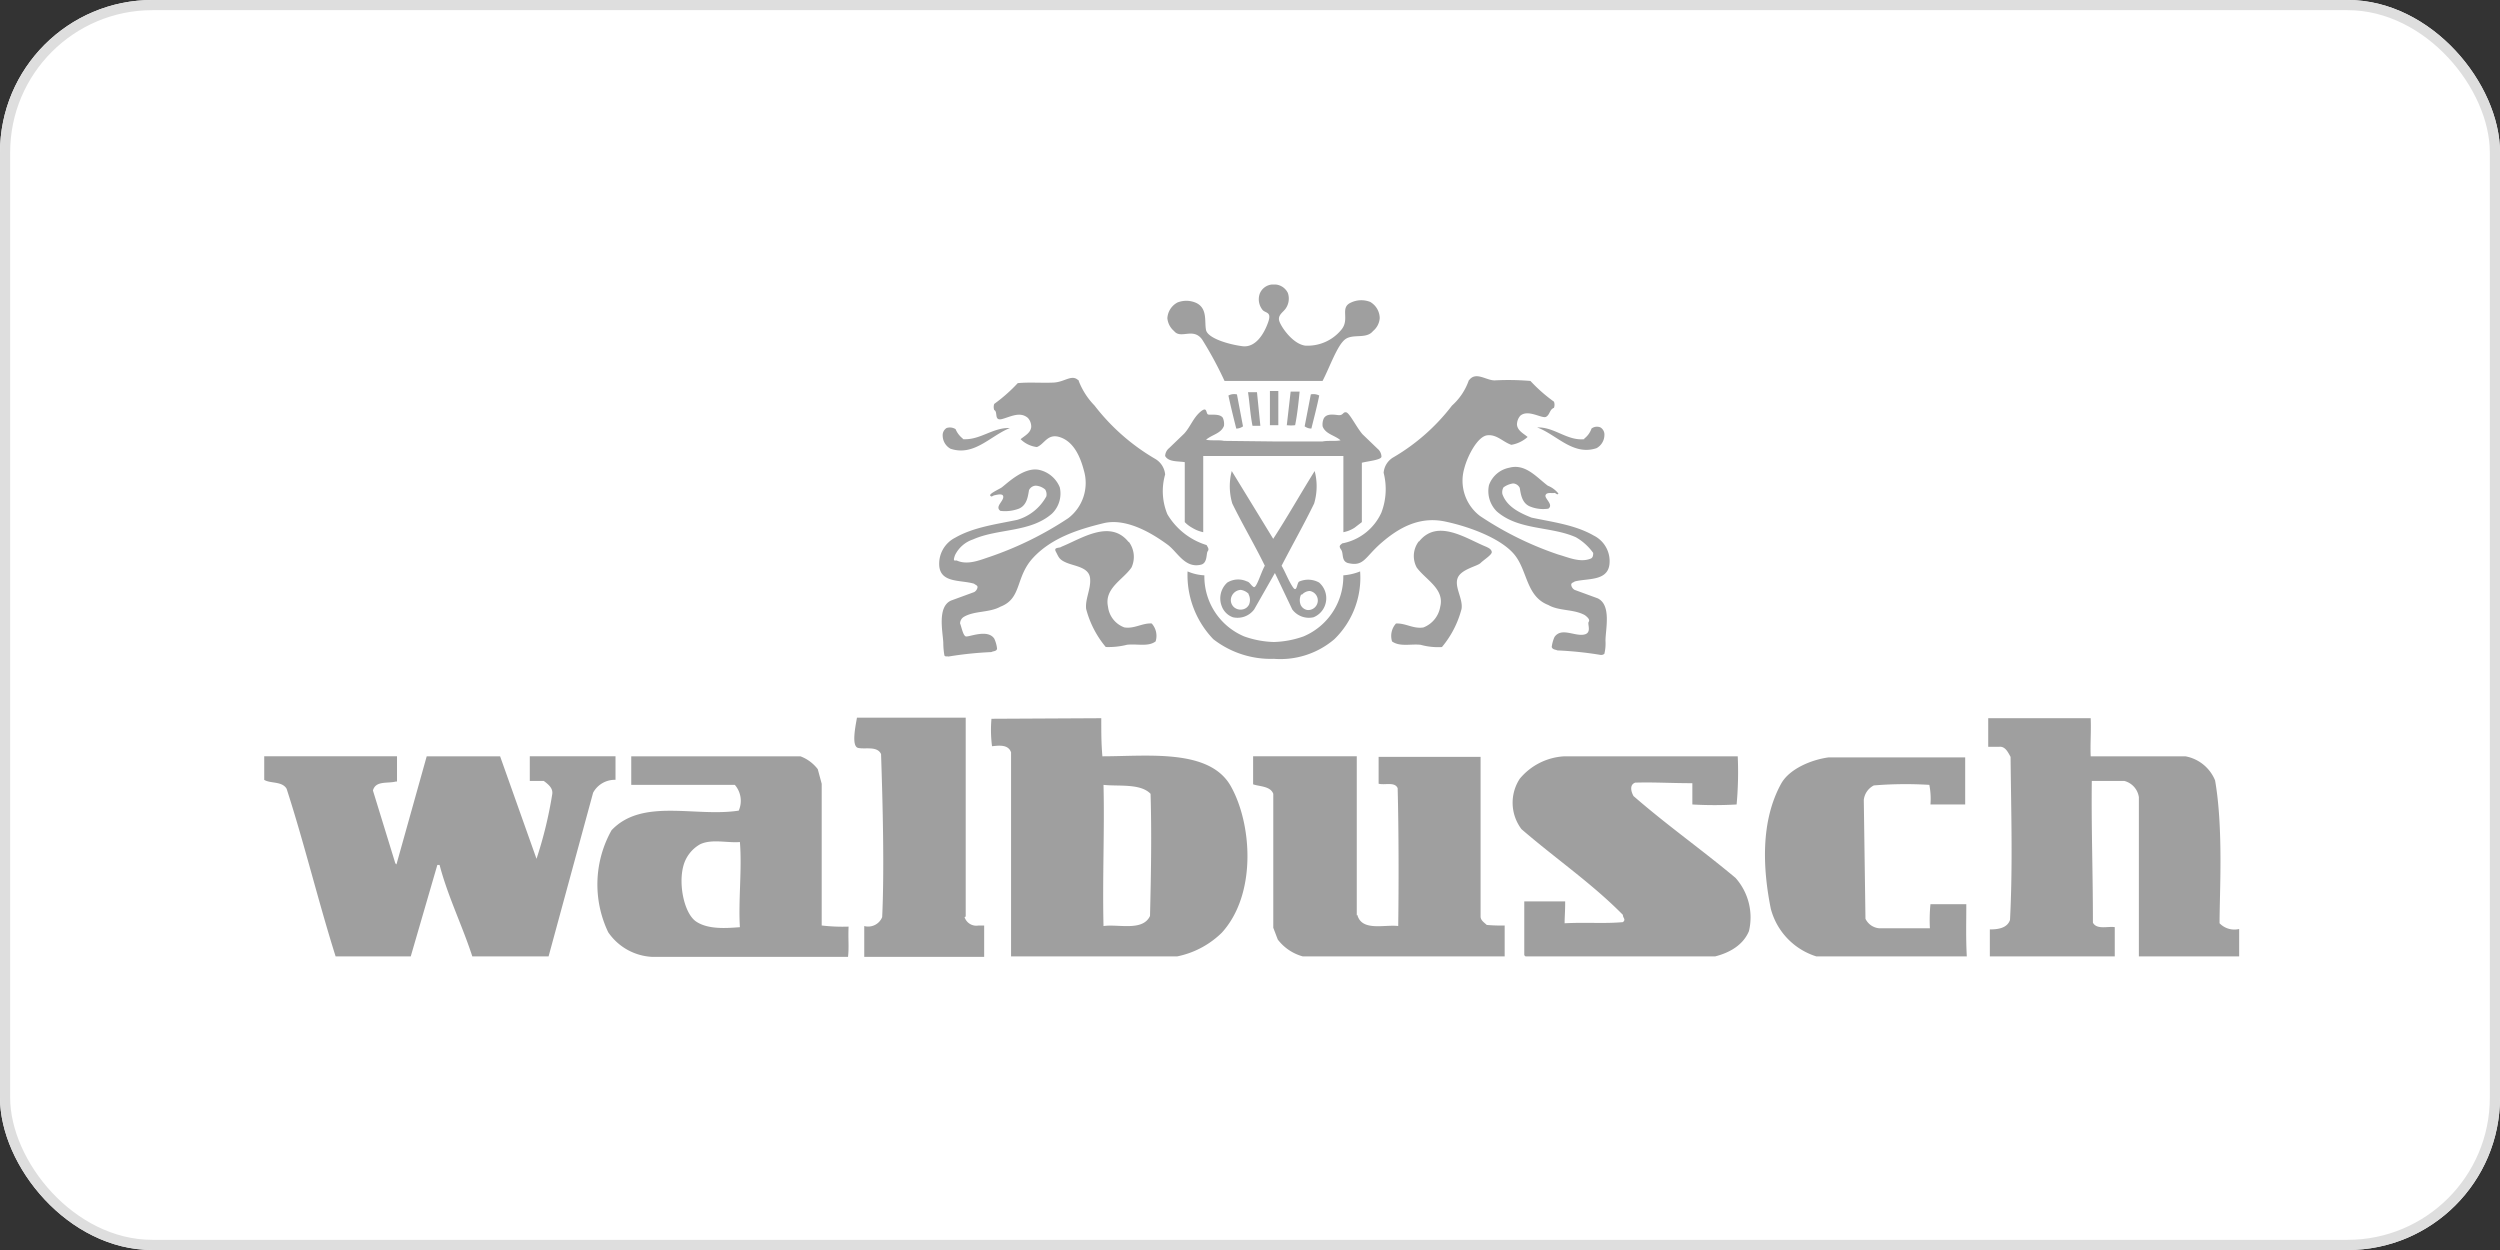 <svg height="123" viewBox="0 0 246 123" width="246" xmlns="http://www.w3.org/2000/svg" xmlns:xlink="http://www.w3.org/1999/xlink"><rect x="0" y="0" width="246" height="123" fill="#333333" stroke="none"/><clipPath id="a"><path d="m0 0h194.334v66.112h-194.334z"/></clipPath><g fill="#fff" stroke="#dedede"><rect height="123" rx="15" stroke="none" width="246"/><rect fill="none" height="122" rx="14.5" width="245" x=".5" y=".5"/></g><g clip-path="url(#a)" fill="#9f9f9f" transform="translate(26 28)"><path d="m153.4 35.173a9.427 9.427 0 0 0 2.922-.551 6.4 6.4 0 0 0 3.914-6.009 5.571 5.571 0 0 0 1.654-.386 8.442 8.442 0 0 1 -2.536 6.671 8.179 8.179 0 0 1 -5.954 1.93 9.2 9.2 0 0 1 -5.954-1.93 9.107 9.107 0 0 1 -2.536-6.671 4.863 4.863 0 0 0 1.654.386 6.4 6.4 0 0 0 3.914 6.009 9.427 9.427 0 0 0 2.922.551m14.277-9.873c1.819-2.315 4.686-.276 6.616.5.221.11.5.221.551.5s-.772.772-1.1 1.1-1.93.606-2.26 1.489.551 2.04.386 3.032a9.593 9.593 0 0 1 -1.93 3.749 6.45 6.45 0 0 1 -2.095-.221c-.937-.11-2.04.221-2.812-.331a1.819 1.819 0 0 1 .386-1.764c.937-.055 1.709.551 2.7.386a2.646 2.646 0 0 0 1.654-2.04c.441-1.764-1.433-2.646-2.315-3.859a2.371 2.371 0 0 1 .221-2.591m16.263-10.089a2.1 2.1 0 0 0 .717-.992.882.882 0 0 1 .882-.11.827.827 0 0 1 .386.772 1.489 1.489 0 0 1 -.772 1.268c-2.315.772-3.914-1.323-5.844-2.04 1.709-.055 2.922 1.323 4.631 1.158m-30.542.221h4.8c.551-.11 1.213 0 1.764-.11-.551-.5-1.489-.606-1.764-1.378a1.489 1.489 0 0 1 .11-.772c.276-.5.937-.386 1.433-.331s.441-.331.772-.276.992 1.433 1.6 2.15l1.489 1.433a1.053 1.053 0 0 1 .386.772c0 .331-1.268.441-1.93.606v5.844l-.717.551a3.087 3.087 0 0 1 -1.1.441v-7.5h-13.791v7.5a3.418 3.418 0 0 1 -1.1-.441 3.032 3.032 0 0 1 -.717-.551v-5.9c-.662-.11-1.6 0-1.93-.606a1.047 1.047 0 0 1 .386-.772l1.489-1.433c.606-.662.882-1.544 1.6-2.15s.5.221.772.276 1.158-.11 1.433.331a1.544 1.544 0 0 1 .11.772c-.276.772-1.213.882-1.764 1.378.551.11 1.268 0 1.764.11zm3.639-4.631a1.268 1.268 0 0 1 .827.11c-.221 1.1-.5 2.15-.772 3.253a1.1 1.1 0 0 1 -.662-.221zm-2.371 3.087.386-3.363h.882c-.11 1.1-.221 2.205-.441 3.308a3.418 3.418 0 0 1 -.827 0m-1.268-3.364h.441v3.363h-.827v-3.363zm19.24-1.1c.662-.827 1.654.055 2.481.055a25.809 25.809 0 0 1 3.528.055 15.438 15.438 0 0 0 2.315 2.04.882.882 0 0 1 0 .606c-.441.165-.386.662-.772.882s-1.764-.772-2.536-.11a1.323 1.323 0 0 0 -.331.882c.055.606.662.882 1.047 1.213a3.2 3.2 0 0 1 -1.6.772c-.827-.276-1.433-1.047-2.371-.937s-1.93 1.985-2.26 3.253a4.355 4.355 0 0 0 1.544 4.686 32.416 32.416 0 0 0 7.718 3.8c.992.276 2.15.827 3.2.386.221-.11.221-.386.221-.551a5.351 5.351 0 0 0 -1.709-1.544c-2.481-1.1-5.623-.662-7.773-2.536a2.812 2.812 0 0 1 -.772-2.591 2.646 2.646 0 0 1 1.985-1.709c1.6-.441 2.7.937 3.8 1.764a2.536 2.536 0 0 1 1.047.772c-.11.221-.276-.11-.441-.055s-.717-.11-.827.221.827.937.276 1.323a3.418 3.418 0 0 1 -1.819-.221c-.772-.331-.882-1.158-.992-1.819a.772.772 0 0 0 -.662-.441 2.1 2.1 0 0 0 -.937.386.937.937 0 0 0 -.11.662c.441 1.268 1.764 1.874 2.867 2.315 2.095.441 4.3.717 6.119 1.764a2.812 2.812 0 0 1 1.544 2.867c-.221 1.654-2.205 1.323-3.418 1.654-.11.11-.386.11-.331.386a.662.662 0 0 0 .331.441l2.26.827c1.378.662.772 3.032.772 4.19a4.246 4.246 0 0 1 -.11 1.268.465.465 0 0 1 -.386.11 35.393 35.393 0 0 0 -4.244-.441c-.221-.11-.441-.055-.551-.331a3.363 3.363 0 0 1 .276-.992c.662-.937 1.874-.11 2.812-.221s.386-1.047.551-1.268-.165-.5-.386-.662c-1.1-.606-2.536-.386-3.583-.992-2.15-.827-2.04-3.253-3.253-4.851s-4.3-2.812-6.891-3.363-4.631.662-6.285 2.095-1.709 2.371-3.308 1.985c-.662-.221-.386-.937-.662-1.323s-.055-.441.11-.606a5.315 5.315 0 0 0 3.859-3.032 6.453 6.453 0 0 0 .221-3.914 1.93 1.93 0 0 1 .992-1.544 19.9 19.9 0 0 0 5.734-5.072 5.954 5.954 0 0 0 1.654-2.481m-19.184-9.428h.221a1.489 1.489 0 0 1 1.158.827 1.709 1.709 0 0 1 -.221 1.544c-.276.386-.827.662-.606 1.268s1.323 2.205 2.536 2.371a4.292 4.292 0 0 0 3.583-1.6c.827-1.047-.221-2.15.937-2.646a2.371 2.371 0 0 1 1.874-.055 1.874 1.874 0 0 1 .937 1.6 1.819 1.819 0 0 1 -.662 1.268c-.662.827-1.985.221-2.757.827s-1.489 2.7-2.205 4.08h-9.648a36.254 36.254 0 0 0 -2.205-4.08c-.882-1.213-2.095 0-2.757-.827a1.875 1.875 0 0 1 -.662-1.268 1.874 1.874 0 0 1 .992-1.544 2.371 2.371 0 0 1 1.874.055c1.1.551.772 1.819.937 2.646s2.26 1.433 3.583 1.6 2.15-1.268 2.536-2.371-.331-.827-.606-1.268a1.654 1.654 0 0 1 -.219-1.545 1.433 1.433 0 0 1 1.158-.882zm-14.28 25.3a2.481 2.481 0 0 1 .276 2.536c-.827 1.213-2.7 2.04-2.315 3.859a2.481 2.481 0 0 0 1.6 2.04c.992.165 1.764-.441 2.7-.386a1.819 1.819 0 0 1 .386 1.764c-.717.551-1.819.221-2.812.331a7.443 7.443 0 0 1 -2.095.221 9.593 9.593 0 0 1 -1.93-3.749c-.11-.992.5-1.985.386-3.032s-1.433-1.158-2.26-1.489-.827-.606-1.1-1.1.386-.331.551-.5c1.93-.772 4.8-2.757 6.616-.441m-16.323-10.138c1.709.11 2.922-1.158 4.631-1.1-1.93.772-3.528 2.812-5.844 2.04a1.488 1.488 0 0 1 -.772-1.268.827.827 0 0 1 .386-.772 1.047 1.047 0 0 1 .882.11 2.316 2.316 0 0 0 .717.937m26.959-4.41.606 3.2a1.158 1.158 0 0 1 -.662.221c-.276-1.1-.551-2.205-.772-3.253a1.158 1.158 0 0 1 .827-.11m2.315 3.087h-.773c-.221-1.1-.276-2.205-.441-3.308h.882zm-17.915-4.526a7.167 7.167 0 0 0 1.6 2.536 20.674 20.674 0 0 0 5.954 5.237 1.985 1.985 0 0 1 .992 1.544 5.942 5.942 0 0 0 .221 3.914 6.8 6.8 0 0 0 3.859 3.032c.11.221.276.386.11.606s0 1.158-.662 1.323c-1.6.386-2.315-1.268-3.308-1.985s-3.8-2.7-6.285-2.095-5.072 1.433-6.891 3.363-1.1 4.025-3.253 4.851c-1.1.606-2.536.386-3.583.992a.772.772 0 0 0 -.386.662c.11.221.276 1.158.551 1.268s2.15-.772 2.812.221a3.087 3.087 0 0 1 .276.992c-.055.276-.386.221-.551.331a35.7 35.7 0 0 0 -4.245.441c-.11-.055-.276.055-.386-.11a7.664 7.664 0 0 1 -.11-1.268c-.055-1.1-.606-3.528.772-4.135l2.26-.827a.662.662 0 0 0 .331-.441c.055-.221-.221-.276-.331-.386-1.268-.386-3.2-.055-3.418-1.654a2.867 2.867 0 0 1 1.544-2.867c1.819-1.047 4.025-1.323 6.119-1.764a4.8 4.8 0 0 0 2.867-2.315.937.937 0 0 0 -.11-.662 1.544 1.544 0 0 0 -.937-.386.772.772 0 0 0 -.662.441c-.11.662-.221 1.489-.992 1.819a3.859 3.859 0 0 1 -1.819.221c-.551-.386.221-.882.276-1.323s-.551-.276-.827-.221-.276.221-.441.055.662-.551 1.047-.772 2.205-2.15 3.8-1.764a2.867 2.867 0 0 1 1.985 1.709 2.756 2.756 0 0 1 -.772 2.591c-2.15 1.874-5.292 1.433-7.773 2.536a3.036 3.036 0 0 0 -1.764 1.544c-.276.772.055.441.221.551 1.047.441 2.205-.055 3.2-.386a33.507 33.507 0 0 0 7.718-3.8 4.355 4.355 0 0 0 1.544-4.686c-.331-1.268-.937-2.757-2.26-3.253s-1.6.662-2.371.937a2.756 2.756 0 0 1 -1.6-.772c.386-.331.992-.606 1.047-1.213a1.268 1.268 0 0 0 -.331-.882c-.772-.662-1.709-.11-2.536.11s-.386-.717-.772-.882a.882.882 0 0 1 0-.606 15.658 15.658 0 0 0 2.312-2.044c1.158-.11 2.371 0 3.528-.055s1.874-.937 2.536-.11m16.649 20.894a1.378 1.378 0 0 0 -.772-.386 1.047 1.047 0 0 0 -.882.606.937.937 0 0 0 .221 1.1.992.992 0 0 0 .827.221.882.882 0 0 0 .662-.5 1.213 1.213 0 0 0 -.055-.992m2.591-2.095-2.04 3.583a2.04 2.04 0 0 1 -2.095.772 1.819 1.819 0 0 1 -1.1-1.1 2.1 2.1 0 0 1 .551-2.315 2.04 2.04 0 0 1 1.93-.11c.276.055.386.386.662.551s.717-1.433 1.1-2.095c-.992-2.04-2.205-4.08-3.2-6.119a5.954 5.954 0 0 1 -.055-3.2l4.08 6.671c1.433-2.205 2.7-4.466 4.08-6.671a5.954 5.954 0 0 1 -.055 3.2c-.992 2.04-2.15 4.08-3.2 6.119.386.662.662 1.433 1.1 2.095s.386-.5.662-.551a2.205 2.205 0 0 1 1.93.11 2.04 2.04 0 0 1 .551 2.315 1.985 1.985 0 0 1 -1.1 1.1 2.04 2.04 0 0 1 -2.095-.772zm2.591 2.095a1.268 1.268 0 0 0 -.055 1.047.882.882 0 0 0 .662.5.944.944 0 0 0 .221-1.874 1.1 1.1 0 0 0 -.772.386" transform="translate(-54.054)"/><path d="m317.789 77.4c.055 1.323-.055 2.536 0 3.749h9.317a3.914 3.914 0 0 1 2.922 2.371c.827 4.741.441 11.026.441 14.058a2.032 2.032 0 0 0 1.985.551v2.871h-9.924v-15.827a1.937 1.937 0 0 0 -1.433-1.6h-3.2c-.055 4.631.11 8.821.11 13.948.386.717 1.488.331 2.15.441v3.038h-12.292v-2.816c.772 0 1.709-.11 1.985-.937.276-5.348.11-10.53.055-16.043-.221-.386-.5-1.047-1.1-.992h-1.1v-2.812h10.089" transform="translate(-138.064 -34.729)"/><path d="m287.565 89.031h-3.418a7.276 7.276 0 0 0 -.11-1.93 38.1 38.1 0 0 0 -5.458.055 1.819 1.819 0 0 0 -.992 1.433l.165 11.688a1.654 1.654 0 0 0 1.378.937h4.962a15.749 15.749 0 0 1 .055-2.371h3.528c0 1.985-.055 3.2.055 5.292h-14.223a6.693 6.693 0 0 1 -5.072-4.851c-.772-3.859-1.047-8.6 1.047-12.349.827-1.433 2.977-2.315 4.631-2.536h13.452v4.741" transform="translate(-120.19 -37.87)"/><path d="m244.967 84.2a34.817 34.817 0 0 1 -.11 4.741 38.261 38.261 0 0 1 -4.355 0v-2.095c-2.15 0-3.749-.11-5.623-.055-.606.221-.386.937-.165 1.323 3.363 2.922 6.671 5.237 10.034 8.049a5.844 5.844 0 0 1 1.323 5.237c-.662 1.6-2.371 2.371-4.08 2.646h-17.753l-.276-.276v-5.291h4.025c0 1.1-.055 1.489-.055 2.15 2.315-.11 3.8.055 5.734-.11.331-.276 0-.386 0-.717-3.032-3.087-6.671-5.568-9.979-8.435a4.31 4.31 0 0 1 -.165-4.962 6.129 6.129 0 0 1 4.41-2.205z" transform="translate(-99.974 -37.78)"/><path d="m186.754 99.8c.441 1.654 2.646.937 4.025 1.1.055-3.749.055-9.427-.055-13.562-.276-.662-1.268-.276-1.874-.441v-2.642h10.034v15.712c0 .386.386.606.606.827a15.769 15.769 0 0 0 1.764.055v3.2h-18.854a4.631 4.631 0 0 1 -3.473-1.819l-.441-1.158v-13.178c-.276-.772-1.378-.717-1.985-.937v-2.757h10.2v15.657" transform="translate(-79.195 -37.78)"/><path d="m116.171 96.926a1.213 1.213 0 0 0 1.378.827h.551v3.087h-11.8v-3.032a1.489 1.489 0 0 0 1.764-.882c.221-4.631.055-11.191-.11-16.043-.386-.827-1.6-.441-2.26-.606s-.276-2.04-.11-2.977h10.7v19.571" transform="translate(-47.258 -34.684)"/><path d="m12.956 86.681c-.827.221-1.985-.11-2.26.882l2.204 7.167.11.11 2.978-10.64h7.222l3.583 10.089a40.575 40.575 0 0 0 1.544-6.34c.11-.606-.386-.992-.827-1.323h-1.378v-2.426h8.435v2.315a2.426 2.426 0 0 0 -2.205 1.268l-4.41 16.208h-7.444c-.992-3.087-2.426-5.954-3.253-9.1h-.221l-2.646 9.1h-7.331c-1.709-5.402-3.088-11.136-4.852-16.591-.441-.772-1.6-.5-2.205-.882v-2.318h13.066v2.481" transform="translate(0 -37.78)"/><g fill-rule="evenodd"><path d="m145.417 84.843c.11 3.749.055 7.663-.055 12.018-.717 1.544-3.142.772-4.576.992-.11-4.8.11-9.427 0-13.893 1.489.165 3.639-.165 4.631.882m-4.851-7.442c0 1.489 0 2.481.11 3.749 4.466 0 10.53-.772 12.625 2.922s2.591 10.64-.882 14.444a8.766 8.766 0 0 1 -5.619 2.485h-15.11v-20.237c-.276-.827-1.268-.662-1.874-.606a12.406 12.406 0 0 1 -.055-2.7z" transform="translate(-58.201 -34.729)"/><path d="m73.491 92.635c.221 2.646-.165 5.789 0 8.38-1.433.11-3.142.221-4.3-.551s-1.764-3.583-1.268-5.458a3.473 3.473 0 0 1 1.654-2.15c1.158-.551 2.7-.11 3.914-.221m5.954-8.435a3.859 3.859 0 0 1 1.709 1.268l.386 1.432v13.948a17.587 17.587 0 0 0 2.646.11c-.055 1.323.055 1.985-.055 2.977h-19.3a5.568 5.568 0 0 1 -4.3-2.426 10.916 10.916 0 0 1 .331-10.034c3.032-3.2 8.27-1.268 12.515-1.93a2.4 2.4 0 0 0 -.386-2.536h-10.191v-2.809z" transform="translate(-26.685 -37.78)"/></g></g></svg>
